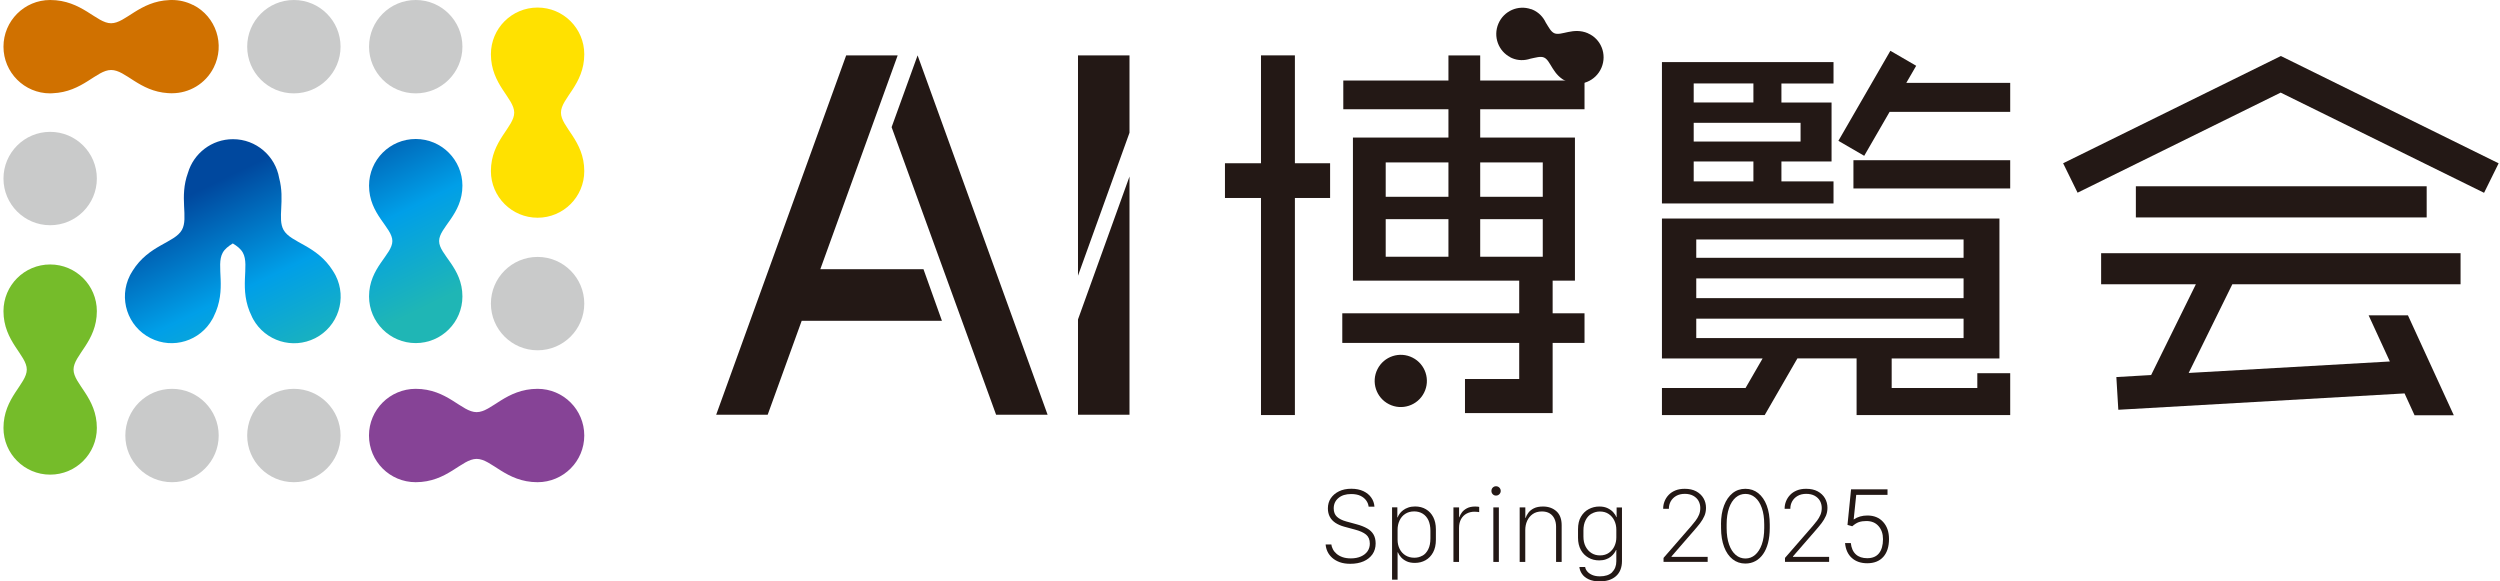 <svg width="473" height="110" viewBox="0 0 473 110" fill="none" xmlns="http://www.w3.org/2000/svg">
<path d="M101.712 73.566C95.703 73.566 93.025 77.977 90.178 77.977C87.332 77.977 84.654 73.566 78.645 73.566C73.773 73.566 69.812 77.516 69.812 82.399C69.812 87.282 73.762 91.232 78.645 91.232C84.654 91.232 87.332 86.821 90.178 86.821C93.025 86.821 95.703 91.232 101.712 91.232C106.584 91.232 110.544 87.282 110.544 82.399C110.544 77.516 106.595 73.566 101.712 73.566Z" fill="#864396"/>
<path d="M55.6 91.232C60.478 91.232 64.433 87.277 64.433 82.399C64.433 77.521 60.478 73.566 55.6 73.566C50.722 73.566 46.768 77.521 46.768 82.399C46.768 87.277 50.722 91.232 55.6 91.232Z" fill="#C9CACA"/>
<path d="M32.546 91.232C37.424 91.232 41.378 87.277 41.378 82.399C41.378 77.521 37.424 73.566 32.546 73.566C27.667 73.566 23.713 77.521 23.713 82.399C23.713 87.277 27.667 91.232 32.546 91.232Z" fill="#C9CACA"/>
<path d="M78.657 17.666C83.535 17.666 87.49 13.711 87.49 8.833C87.49 3.955 83.535 0 78.657 0C73.779 0 69.824 3.955 69.824 8.833C69.824 13.711 73.779 17.666 78.657 17.666Z" fill="#C9CACA"/>
<path d="M101.712 66.275C106.59 66.275 110.544 62.32 110.544 57.442C110.544 52.564 106.59 48.609 101.712 48.609C96.834 48.609 92.879 52.564 92.879 57.442C92.879 62.32 96.834 66.275 101.712 66.275Z" fill="#C9CACA"/>
<path d="M9.491 42.612C14.369 42.612 18.324 38.657 18.324 33.779C18.324 28.901 14.369 24.946 9.491 24.946C4.613 24.946 0.658 28.901 0.658 33.779C0.658 38.657 4.613 42.612 9.491 42.612Z" fill="#C9CACA"/>
<path d="M87.49 35.13C87.49 30.258 83.54 26.297 78.657 26.297C73.774 26.297 69.824 30.246 69.824 35.13C69.824 40.587 74.235 43.029 74.235 45.605C74.235 48.182 69.824 50.624 69.824 56.081C69.824 60.953 73.774 64.913 78.657 64.913C83.54 64.913 87.49 60.964 87.49 56.081C87.49 50.624 83.079 48.182 83.079 45.605C83.079 43.029 87.49 40.587 87.49 35.13Z" fill="url(#paint0_linear_535_3994)"/>
<path d="M63.297 51.774H63.308C63.24 51.65 63.162 51.537 63.094 51.425C63.06 51.369 63.027 51.312 62.993 51.256C59.932 46.339 55.027 45.979 53.643 43.492C52.461 41.377 53.946 37.9 52.821 33.703C52.101 29.517 48.467 26.333 44.078 26.333C40.05 26.333 36.641 29.022 35.561 32.702C33.862 37.337 35.685 41.208 34.424 43.492C33.04 45.968 28.146 46.328 25.085 51.245C25.04 51.312 24.995 51.38 24.962 51.459C24.894 51.571 24.826 51.661 24.77 51.774C24.714 51.886 24.646 51.987 24.59 52.1C22.385 56.454 24.118 61.765 28.472 63.971C32.725 66.131 37.89 64.511 40.185 60.37C40.185 60.37 40.23 60.28 40.264 60.224C40.287 60.179 40.32 60.134 40.343 60.089C40.377 60.033 40.399 59.965 40.422 59.909C43.055 54.688 40.748 50.288 42.143 47.802C42.537 47.104 43.212 46.575 44.045 46.058C44.877 46.564 45.553 47.093 45.946 47.802C47.33 50.288 45.035 54.677 47.657 59.898C47.69 59.965 47.713 60.033 47.747 60.1C47.769 60.156 47.803 60.201 47.837 60.258C47.859 60.303 47.882 60.348 47.904 60.393C50.2 64.522 55.364 66.142 59.617 63.993C63.972 61.788 65.705 56.477 63.499 52.122C63.443 52.01 63.376 51.909 63.319 51.807L63.297 51.774Z" fill="url(#paint1_linear_535_3994)"/>
<path d="M18.324 58.87C18.324 53.998 14.374 50.037 9.491 50.037C4.608 50.037 0.658 53.986 0.658 58.87C0.658 64.62 5.069 67.196 5.069 69.919C5.069 72.642 0.658 75.219 0.658 80.969C0.658 85.841 4.608 89.801 9.491 89.801C14.374 89.801 18.324 85.852 18.324 80.969C18.324 75.219 13.913 72.642 13.913 69.919C13.913 67.196 18.324 64.62 18.324 58.87Z" fill="#75BC2A"/>
<path d="M110.544 10.262C110.544 5.39 106.595 1.43 101.712 1.43C96.828 1.43 92.879 5.379 92.879 10.262C92.879 16.012 97.29 18.589 97.29 21.312C97.29 24.035 92.879 26.611 92.879 32.361C92.879 37.233 96.828 41.194 101.712 41.194C106.595 41.194 110.544 37.245 110.544 32.361C110.544 26.611 106.134 24.035 106.134 21.312C106.134 18.589 110.544 16.023 110.544 10.262Z" fill="#FFE100"/>
<path d="M55.6 17.666C60.478 17.666 64.433 13.711 64.433 8.833C64.433 3.955 60.478 0 55.6 0C50.722 0 46.768 3.955 46.768 8.833C46.768 13.711 50.722 17.666 55.6 17.666Z" fill="#C9CACA"/>
<path d="M36.541 0.956C35.258 0.304 33.896 0 32.546 0C32.546 0 32.456 0 32.411 0C32.298 0 32.186 0 32.062 0.011C26.391 0.236 23.77 4.4 21.013 4.4C18.256 4.4 15.488 0 9.491 0C4.608 0 0.658 3.961 0.658 8.833C0.658 13.705 4.608 17.666 9.491 17.666C9.637 17.666 9.795 17.654 9.941 17.643C15.623 17.429 18.256 13.243 21.024 13.243C23.792 13.243 26.324 17.272 31.781 17.62C31.983 17.643 32.175 17.643 32.366 17.643C32.422 17.643 32.479 17.643 32.546 17.643C35.764 17.643 38.87 15.877 40.422 12.805C42.628 8.45 40.895 3.139 36.541 0.934V0.956Z" fill="#D07100"/>
<path d="M431.548 10.601L431.537 10.612V10.601L390.344 30.888L393.078 36.458L431.503 17.52L469.985 36.48L472.741 30.899L431.548 10.601Z" fill="#231815"/>
<path d="M459.127 35.243H404.105V41.139H459.127V35.243Z" fill="#231815"/>
<path d="M397.533 53.786H415.457L406.996 70.957L400.414 71.339L400.785 77.528L454.94 74.433L456.831 78.563H464.257L455.582 59.66H448.144L452.161 68.391L414.096 70.563L422.355 53.786H465.54V47.901H397.533V53.786Z" fill="#231815"/>
<path d="M360.674 15.674L362.542 12.445L357.658 9.609L347.824 26.645L352.708 29.48L357.512 21.165H380.331V15.674H360.674Z" fill="#231815"/>
<path d="M380.33 30.312H350.67V35.657H380.33V30.312Z" fill="#231815"/>
<path d="M346.901 34.319H337.045V30.55H346.53V19.399H337.045V15.799H346.901V11.748H314.439V38.494H346.901V34.342V34.319ZM320.448 15.787H331.745V19.388H320.448V15.787ZM320.448 23.236H340.668V26.781H320.448V23.236ZM320.448 30.55H331.745V34.319H320.448V30.55Z" fill="#231815"/>
<path d="M374.108 73.408H357.906V67.816H378.294V41.34H314.439V67.816H333.489L330.26 73.408H314.439V78.528H333.883L340.071 67.804H351.267V78.528H380.331V70.606H374.108V73.408ZM320.932 45.312H371.509V48.777H320.932V45.312ZM320.932 52.67H371.509V56.406H320.932V52.67ZM320.932 60.288H371.509V63.956H320.932V60.288Z" fill="#231815"/>
<path d="M244.994 10.476H238.58V30.887H231.762V37.458H238.58V78.527H244.994V37.458H251.655V30.887H244.994V10.476Z" fill="#231815"/>
<path d="M299.79 20.67V15.236H280.054V10.487H274.046V15.236H254.152V20.67H274.046V26.026H255.975V53.098H287.435V59.276H253.961V64.879H287.435V71.709H277.174V78.156H293.759V64.879H299.79V59.276H293.759V53.098H297.978V26.026H280.054V20.67H299.79ZM274.046 48.575H262.175V41.464H274.046V48.575ZM274.046 37.233H262.175V30.73H274.046V37.233ZM291.891 48.575H280.054V41.464H291.891V48.575ZM291.891 30.73V37.233H280.054V30.73H291.891Z" fill="#231815"/>
<path d="M267.261 67.668C264.83 66.43 261.849 67.409 260.622 69.84C259.385 72.27 260.363 75.252 262.794 76.478C265.224 77.716 268.206 76.737 269.432 74.307C270.67 71.876 269.691 68.895 267.261 67.668Z" fill="#231815"/>
<path d="M300.43 6.29C297.639 5.097 295.411 6.853 294.084 6.29C293.431 6.009 293.037 5.187 292.463 4.276C291.968 3.218 291.124 2.329 289.977 1.834C289.932 1.812 289.875 1.812 289.83 1.789C289.785 1.767 289.752 1.733 289.695 1.711V1.744C287.254 0.878 284.531 2.048 283.496 4.479C282.46 6.909 283.496 9.688 285.791 10.847V10.881C285.791 10.881 285.87 10.903 285.926 10.926C285.971 10.948 286.005 10.982 286.061 10.993C287.209 11.489 288.446 11.477 289.549 11.106C290.607 10.892 291.473 10.6 292.126 10.881C293.442 11.444 293.712 14.268 296.514 15.46C299.012 16.529 301.915 15.348 302.995 12.816C304.075 10.285 302.928 7.37 300.43 6.301V6.29Z" fill="#231815"/>
<path d="M174.724 50.938H155.202L169.841 10.476H160.097L135.5 78.471H145.244L151.68 60.693H178.212L174.724 50.938Z" fill="#231815"/>
<path d="M173.61 10.476L168.693 24.057L188.463 78.471H198.207L173.61 10.476Z" fill="#231815"/>
<path d="M203.957 10.476V52.164L213.701 25.114V10.476H203.957Z" fill="#231815"/>
<path d="M203.957 78.47H213.701V33.395L203.957 60.433V78.47Z" fill="#231815"/>
<path d="M251.878 102.958C251.923 103.284 252.013 103.599 252.181 103.914C252.339 104.229 252.575 104.522 252.879 104.78C253.183 105.039 253.554 105.253 254.004 105.41C254.454 105.568 254.983 105.647 255.591 105.647C256.311 105.647 256.941 105.523 257.481 105.287C258.021 105.05 258.437 104.724 258.73 104.308C259.022 103.891 259.169 103.408 259.169 102.856C259.169 102.102 258.932 101.54 258.46 101.146C257.987 100.752 257.278 100.437 256.333 100.19L254.33 99.649C253.678 99.469 253.115 99.222 252.654 98.918C252.193 98.603 251.833 98.232 251.596 97.77C251.36 97.32 251.236 96.791 251.236 96.184C251.236 95.464 251.416 94.822 251.788 94.271C252.159 93.72 252.676 93.281 253.34 92.954C254.004 92.628 254.781 92.471 255.669 92.471C256.558 92.471 257.323 92.628 257.965 92.932C258.595 93.236 259.101 93.641 259.45 94.159C259.81 94.665 260.001 95.239 260.046 95.858H258.944C258.899 95.453 258.752 95.059 258.494 94.699C258.235 94.338 257.875 94.035 257.402 93.81C256.93 93.585 256.345 93.472 255.647 93.472C254.623 93.472 253.824 93.72 253.228 94.226C252.631 94.732 252.339 95.385 252.339 96.184C252.339 96.859 252.541 97.388 252.946 97.77C253.352 98.153 253.937 98.445 254.713 98.659L256.648 99.188C257.458 99.402 258.122 99.672 258.662 99.976C259.203 100.28 259.596 100.662 259.866 101.123C260.136 101.585 260.271 102.147 260.271 102.822C260.271 103.599 260.069 104.285 259.675 104.859C259.27 105.433 258.719 105.883 257.999 106.198C257.278 106.513 256.446 106.671 255.478 106.671C254.713 106.671 254.049 106.569 253.487 106.367C252.924 106.164 252.44 105.883 252.046 105.534C251.664 105.185 251.36 104.792 251.157 104.353C250.955 103.914 250.842 103.464 250.809 103.014H251.9L251.878 102.958Z" fill="#231815"/>
<path d="M266.134 106.198C265.695 105.995 265.346 105.736 265.076 105.432C264.806 105.129 264.603 104.814 264.48 104.498H264.423V109.674H263.377V95.992H264.378V97.894H264.435C264.502 97.691 264.626 97.466 264.795 97.219C264.963 96.971 265.188 96.746 265.459 96.543C265.729 96.33 266.055 96.161 266.437 96.026C266.82 95.891 267.248 95.823 267.743 95.823C268.519 95.823 269.205 96.003 269.791 96.352C270.387 96.701 270.848 97.207 271.175 97.849C271.501 98.49 271.67 99.255 271.67 100.155V102.136C271.67 103.069 271.49 103.857 271.141 104.51C270.792 105.162 270.308 105.657 269.712 105.995C269.115 106.333 268.429 106.501 267.686 106.501C267.079 106.501 266.561 106.4 266.122 106.198H266.134ZM269.138 105.14C269.599 104.87 269.959 104.465 270.229 103.913C270.499 103.373 270.634 102.687 270.634 101.877V100.414C270.634 99.638 270.499 98.974 270.252 98.422C269.993 97.882 269.633 97.466 269.172 97.185C268.71 96.903 268.17 96.757 267.574 96.757C266.91 96.757 266.347 96.915 265.875 97.219C265.402 97.522 265.042 97.95 264.795 98.479C264.547 99.007 264.423 99.593 264.423 100.245V102.124C264.423 102.777 264.558 103.351 264.817 103.868C265.076 104.386 265.447 104.791 265.931 105.084C266.404 105.376 266.966 105.522 267.596 105.522C268.17 105.522 268.677 105.387 269.138 105.117V105.14Z" fill="#231815"/>
<path d="M275.001 96.004H276.059V97.86H276.115C276.194 97.579 276.352 97.287 276.577 96.971C276.802 96.656 277.117 96.398 277.533 96.172C277.949 95.948 278.467 95.835 279.108 95.835C279.277 95.835 279.435 95.835 279.558 95.858C279.682 95.869 279.784 95.88 279.862 95.903V96.893C279.795 96.881 279.682 96.859 279.536 96.848C279.378 96.825 279.198 96.814 278.985 96.814C278.422 96.814 277.916 96.938 277.477 97.174C277.038 97.41 276.689 97.759 276.43 98.22C276.183 98.682 276.048 99.233 276.048 99.897V106.322H274.99V96.004H275.001Z" fill="#231815"/>
<path d="M282.427 92.256C282.596 92.087 282.799 91.997 283.046 91.997C283.294 91.997 283.507 92.087 283.676 92.256C283.845 92.425 283.935 92.638 283.935 92.886C283.935 93.133 283.845 93.336 283.676 93.505C283.507 93.674 283.294 93.764 283.046 93.764C282.799 93.764 282.596 93.685 282.427 93.505C282.258 93.336 282.18 93.133 282.18 92.886C282.18 92.638 282.258 92.425 282.427 92.256ZM282.54 96.003H283.586V106.321H282.54V96.003Z" fill="#231815"/>
<path d="M287.535 96.002H288.592V97.993H288.649C288.75 97.678 288.919 97.352 289.166 97.014C289.414 96.677 289.763 96.396 290.213 96.171C290.663 95.945 291.237 95.833 291.934 95.833C292.969 95.833 293.813 96.137 294.477 96.733C295.141 97.329 295.467 98.218 295.467 99.377V106.32H294.41V99.659C294.41 99.085 294.308 98.579 294.095 98.14C293.892 97.712 293.588 97.363 293.194 97.127C292.801 96.891 292.317 96.767 291.732 96.767C291.034 96.767 290.449 96.936 289.988 97.262C289.526 97.588 289.166 98.027 288.93 98.556C288.694 99.085 288.581 99.67 288.581 100.3V106.32H287.523V96.002H287.535Z" fill="#231815"/>
<path d="M305.01 108.255C305.539 107.738 305.809 107.051 305.809 106.185V104.058H305.752C305.685 104.238 305.561 104.441 305.404 104.666C305.246 104.891 305.032 105.105 304.774 105.318C304.515 105.532 304.2 105.701 303.84 105.825C303.468 105.96 303.041 106.027 302.568 106.027C301.814 106.027 301.139 105.858 300.532 105.51C299.924 105.161 299.44 104.677 299.091 104.036C298.743 103.394 298.562 102.629 298.562 101.752V100.131C298.562 99.186 298.743 98.398 299.114 97.768C299.485 97.138 299.969 96.654 300.588 96.328C301.195 96.002 301.871 95.833 302.591 95.833C303.232 95.833 303.761 95.945 304.211 96.171C304.65 96.396 305.01 96.654 305.269 96.969C305.539 97.273 305.719 97.566 305.82 97.847H305.865V96.013H306.878V106.162C306.878 106.781 306.776 107.321 306.585 107.805C306.394 108.278 306.113 108.683 305.741 109.009C305.37 109.335 304.931 109.583 304.413 109.752C303.896 109.92 303.311 109.999 302.669 109.999C301.814 109.999 301.117 109.864 300.554 109.594C299.991 109.324 299.586 108.987 299.305 108.57C299.024 108.154 298.866 107.726 298.821 107.276H299.913C299.946 107.558 300.07 107.828 300.295 108.098C300.509 108.368 300.824 108.593 301.229 108.773C301.634 108.953 302.129 109.043 302.703 109.043C303.716 109.043 304.492 108.784 305.021 108.278L305.01 108.255ZM301.128 97.183C300.655 97.453 300.273 97.87 300.003 98.41C299.721 98.95 299.586 99.602 299.586 100.379V101.515C299.586 102.247 299.721 102.888 300.003 103.417C300.284 103.946 300.655 104.362 301.128 104.655C301.601 104.947 302.129 105.082 302.726 105.082C303.39 105.082 303.963 104.913 304.413 104.587C304.875 104.261 305.224 103.844 305.46 103.327C305.696 102.809 305.809 102.269 305.809 101.695V100.21C305.809 99.591 305.685 99.017 305.437 98.5C305.19 97.982 304.83 97.566 304.368 97.251C303.907 96.936 303.356 96.778 302.714 96.778C302.141 96.778 301.612 96.913 301.139 97.195L301.128 97.183Z" fill="#231815"/>
<path d="M314.674 96.272V96.227C314.674 95.755 314.753 95.305 314.933 94.855C315.101 94.416 315.36 94.011 315.698 93.651C316.035 93.291 316.463 93.009 316.969 92.796C317.476 92.582 318.072 92.481 318.747 92.481C319.602 92.481 320.322 92.638 320.93 92.964C321.526 93.291 321.988 93.729 322.303 94.269C322.618 94.81 322.775 95.417 322.775 96.081C322.775 96.644 322.674 97.161 322.471 97.623C322.269 98.084 321.999 98.534 321.684 98.95C321.369 99.367 321.02 99.783 320.66 100.199L316.249 105.274V105.353H323.09V106.309H314.741V105.555L320.018 99.49C320.277 99.175 320.547 98.849 320.806 98.511C321.065 98.174 321.279 97.803 321.447 97.409C321.616 97.015 321.695 96.576 321.695 96.104C321.695 95.631 321.582 95.17 321.357 94.765C321.132 94.359 320.795 94.044 320.356 93.797C319.917 93.561 319.388 93.437 318.758 93.437C318.128 93.437 317.577 93.572 317.127 93.831C316.677 94.09 316.339 94.438 316.103 94.855C315.867 95.282 315.754 95.732 315.754 96.216V96.261H314.708L314.674 96.272Z" fill="#231815"/>
<path d="M325.611 99.232C325.611 97.836 325.803 96.644 326.196 95.631C326.579 94.63 327.119 93.853 327.805 93.302C328.492 92.751 329.302 92.481 330.225 92.481C331.147 92.481 331.957 92.751 332.655 93.302C333.341 93.853 333.881 94.618 334.264 95.631C334.647 96.644 334.838 97.836 334.838 99.232V99.907C334.838 100.942 334.725 101.887 334.512 102.72C334.298 103.552 333.983 104.261 333.578 104.835C333.173 105.409 332.689 105.859 332.115 106.163C331.552 106.467 330.922 106.624 330.225 106.624C329.302 106.624 328.503 106.354 327.817 105.814C327.13 105.274 326.59 104.498 326.208 103.496C325.825 102.495 325.623 101.291 325.623 99.895V99.22L325.611 99.232ZM326.68 99.907C326.68 101.122 326.838 102.168 327.142 103.024C327.445 103.879 327.862 104.531 328.402 104.993C328.931 105.443 329.55 105.668 330.236 105.668C330.922 105.668 331.53 105.443 332.07 104.981C332.599 104.52 333.026 103.867 333.33 103.012C333.634 102.157 333.791 101.122 333.791 99.907V99.198C333.791 97.983 333.634 96.948 333.33 96.092C333.026 95.237 332.61 94.573 332.07 94.123C331.541 93.673 330.922 93.448 330.236 93.448C329.55 93.448 328.931 93.673 328.402 94.123C327.873 94.573 327.445 95.237 327.142 96.092C326.838 96.959 326.68 97.994 326.68 99.198V99.907Z" fill="#231815"/>
<path d="M337.652 96.272V96.227C337.652 95.755 337.731 95.305 337.911 94.855C338.08 94.416 338.339 94.011 338.676 93.651C339.014 93.291 339.441 93.009 339.948 92.796C340.454 92.582 341.05 92.481 341.726 92.481C342.581 92.481 343.301 92.638 343.908 92.964C344.505 93.291 344.966 93.729 345.281 94.269C345.596 94.81 345.754 95.417 345.754 96.081C345.754 96.644 345.652 97.161 345.45 97.623C345.247 98.084 344.977 98.534 344.662 98.95C344.347 99.367 343.998 99.783 343.638 100.199L339.228 105.274V105.353H346.069V106.309H337.72V105.555L342.997 99.49C343.256 99.175 343.526 98.849 343.785 98.511C344.043 98.174 344.257 97.803 344.426 97.409C344.595 97.015 344.674 96.576 344.674 96.104C344.674 95.631 344.561 95.17 344.336 94.765C344.111 94.359 343.773 94.044 343.335 93.797C342.896 93.561 342.367 93.437 341.737 93.437C341.107 93.437 340.555 93.572 340.105 93.831C339.655 94.09 339.318 94.438 339.081 94.855C338.845 95.282 338.733 95.732 338.733 96.216V96.261H337.686L337.652 96.272Z" fill="#231815"/>
<path d="M349.545 99.311L350.22 92.582H357.118V93.629H351.199L350.715 98.287C351.458 97.78 352.325 97.533 353.315 97.533C354.564 97.533 355.554 97.938 356.285 98.748C357.028 99.558 357.399 100.638 357.399 101.977C357.399 103.429 357.039 104.554 356.319 105.364C355.599 106.163 354.586 106.568 353.281 106.568C352.077 106.568 351.109 106.231 350.367 105.567C349.624 104.903 349.197 103.958 349.084 102.754H350.175C350.277 103.699 350.603 104.408 351.132 104.892C351.661 105.375 352.381 105.612 353.281 105.612C354.271 105.612 355.014 105.297 355.509 104.678C356.004 104.059 356.263 103.159 356.263 102.011C356.263 100.998 355.981 100.177 355.419 99.536C354.856 98.894 354.091 98.579 353.112 98.579C352.572 98.579 352.111 98.647 351.706 98.782C351.312 98.917 350.884 99.187 350.445 99.57L349.545 99.311Z" fill="#231815"/>
<defs>
<linearGradient id="paint0_linear_535_3994" x1="83.968" y1="56.475" x2="66.989" y2="21.717" gradientUnits="userSpaceOnUse">
<stop stop-color="#1FB6B5"/>
<stop offset="0.47" stop-color="#009FE8"/>
<stop offset="1" stop-color="#00489E"/>
</linearGradient>
<linearGradient id="paint1_linear_535_3994" x1="51.876" y1="72.151" x2="34.897" y2="37.394" gradientUnits="userSpaceOnUse">
<stop stop-color="#1FB6B5"/>
<stop offset="0.47" stop-color="#009FE8"/>
<stop offset="1" stop-color="#00489E"/>
</linearGradient>
</defs>
</svg>
